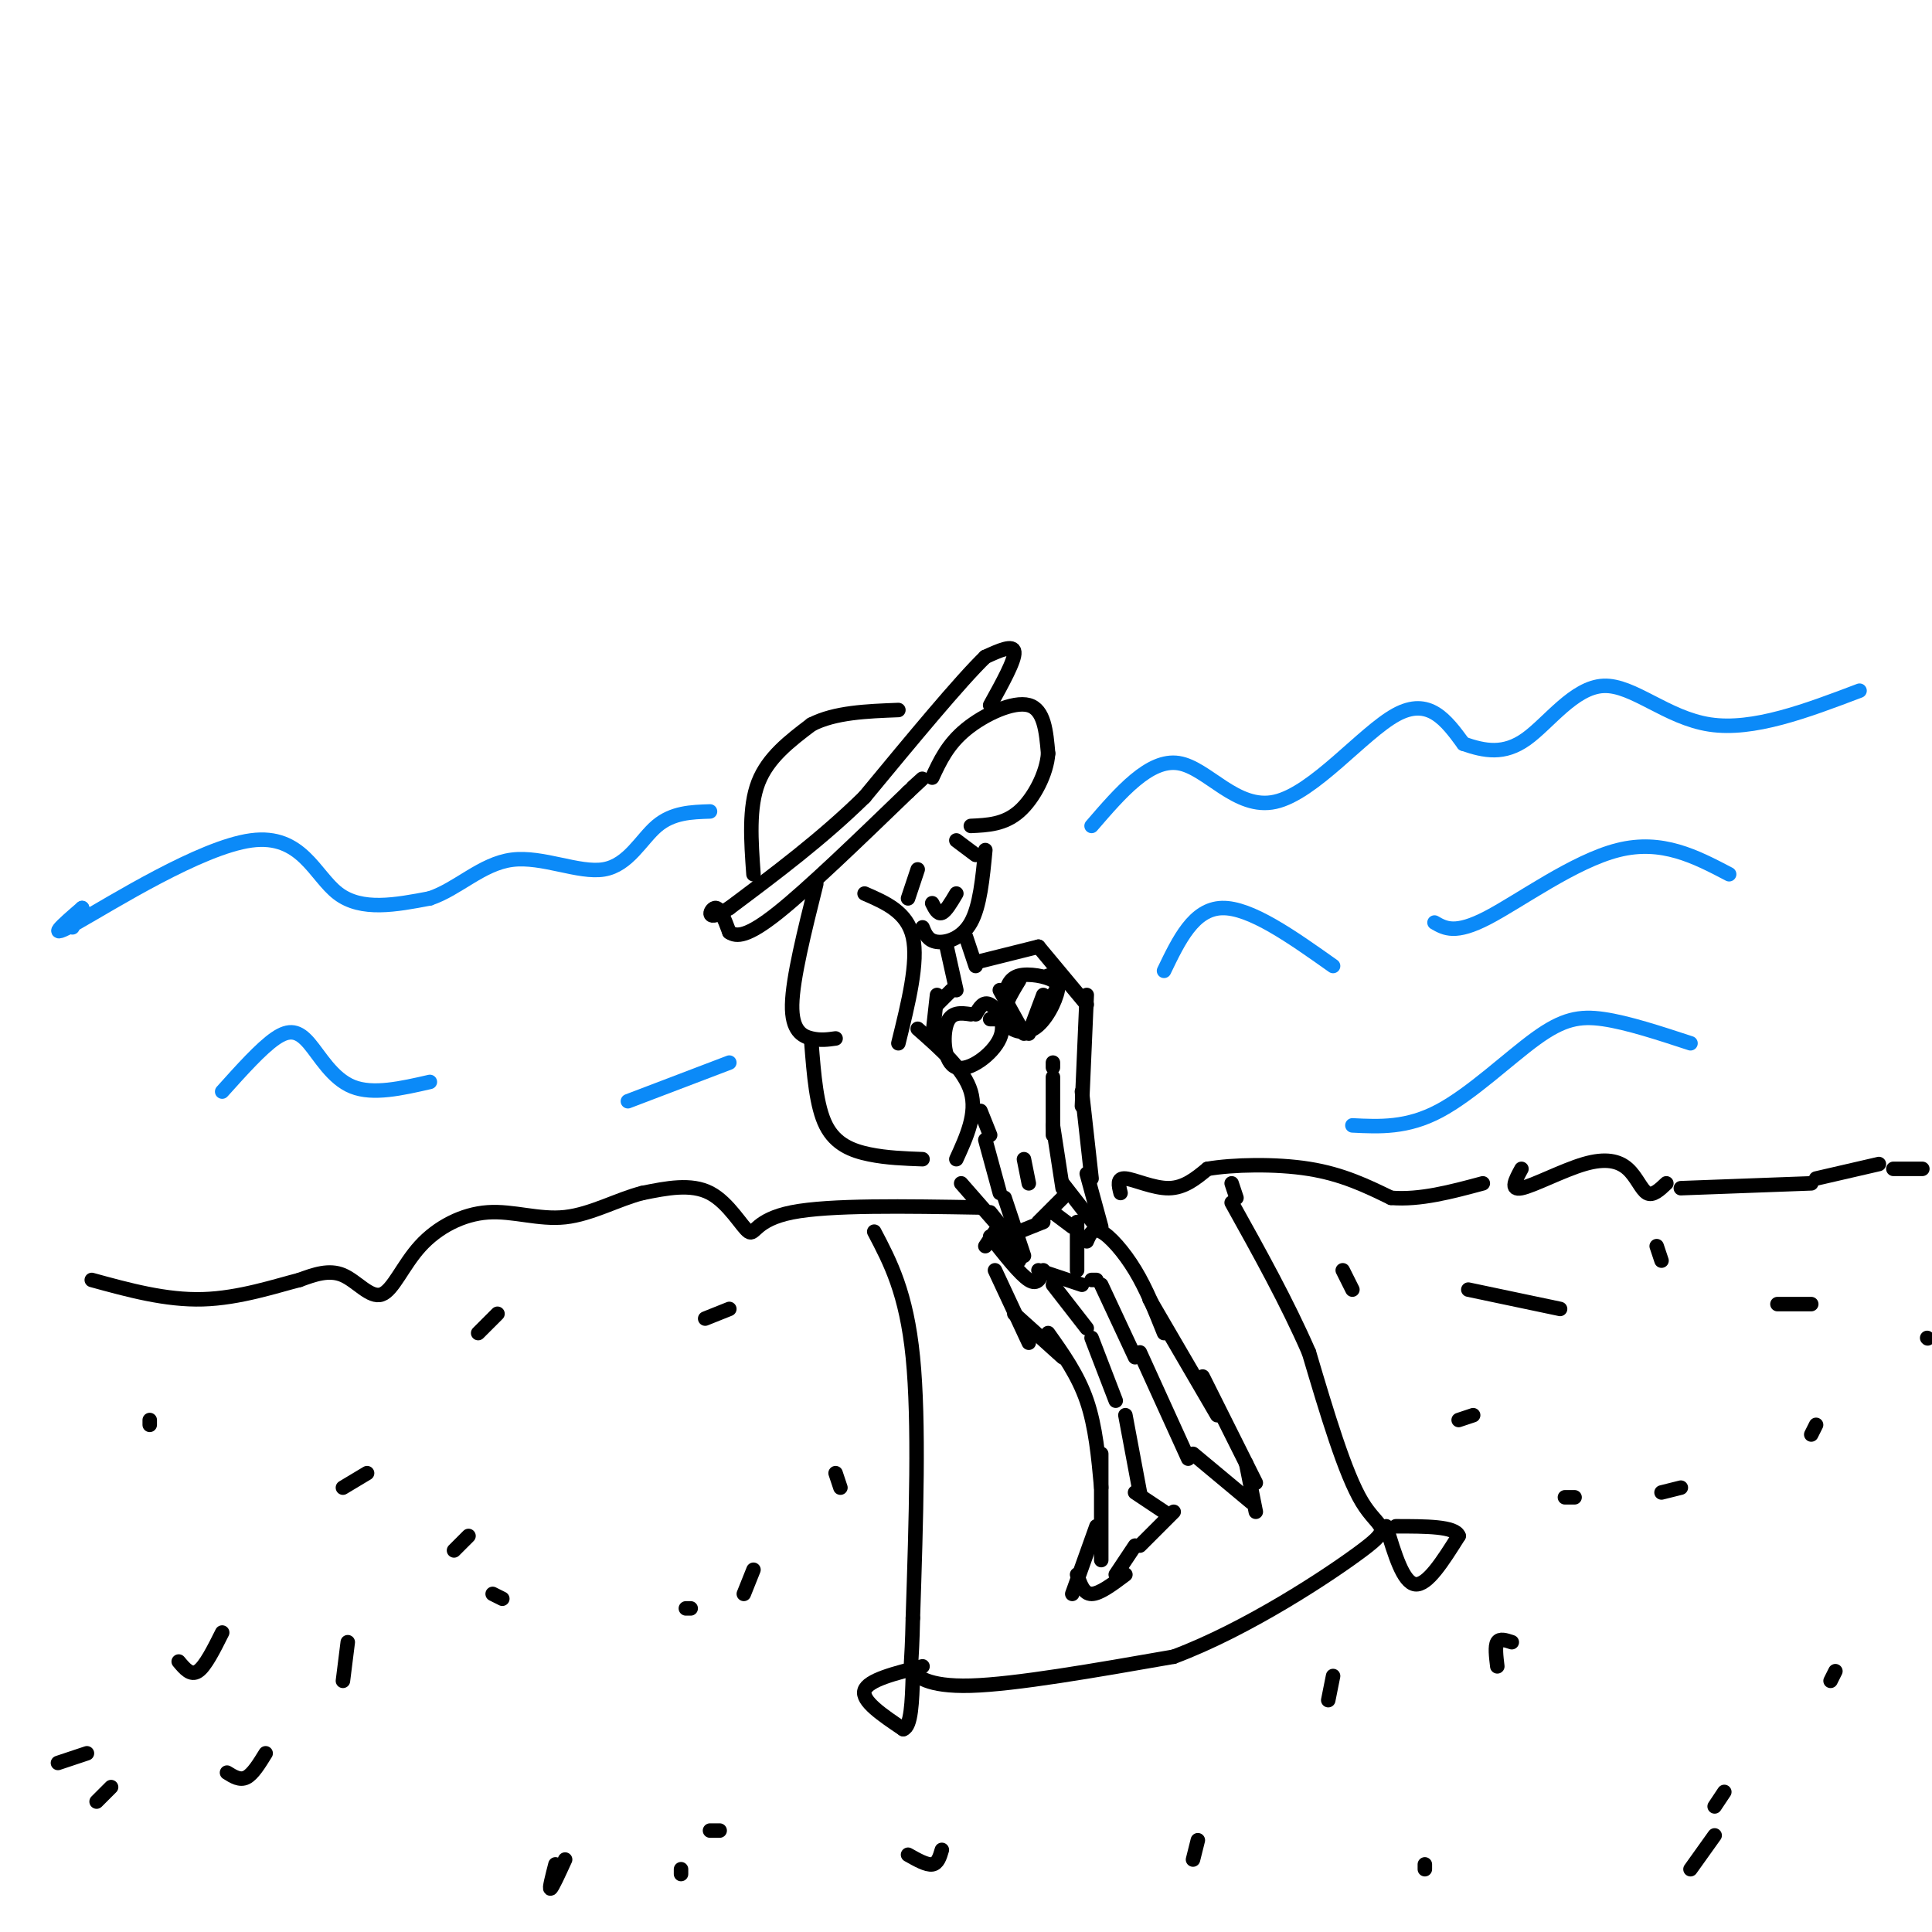 <svg viewBox='0 0 400 400' version='1.1' xmlns='http://www.w3.org/2000/svg' xmlns:xlink='http://www.w3.org/1999/xlink'><g fill='none' stroke='rgb(0,0,0)' stroke-width='3' stroke-linecap='round' stroke-linejoin='round'><path d='M193,161c1.600,-3.444 3.200,-6.889 7,-10c3.800,-3.111 9.800,-5.889 13,-5c3.200,0.889 3.600,5.444 4,10'/><path d='M217,156c-0.267,4.089 -2.933,9.311 -6,12c-3.067,2.689 -6.533,2.844 -10,3'/><path d='M205,146c2.583,-4.667 5.167,-9.333 5,-11c-0.167,-1.667 -3.083,-0.333 -6,1'/><path d='M204,136c-5.167,5.000 -15.083,17.000 -25,29'/><path d='M179,165c-8.833,8.667 -18.417,15.833 -28,23'/><path d='M151,188c-5.156,3.356 -4.044,0.244 -3,0c1.044,-0.244 2.022,2.378 3,5'/><path d='M151,193c1.489,1.000 3.711,1.000 10,-4c6.289,-5.000 16.644,-15.000 27,-25'/><path d='M188,164c4.667,-4.333 2.833,-2.667 1,-1'/><path d='M156,181c-0.500,-6.917 -1.000,-13.833 1,-19c2.000,-5.167 6.500,-8.583 11,-12'/><path d='M168,150c4.833,-2.500 11.417,-2.750 18,-3'/><path d='M169,183c-2.444,9.778 -4.889,19.556 -5,25c-0.111,5.444 2.111,6.556 4,7c1.889,0.444 3.444,0.222 5,0'/><path d='M179,185c4.417,1.917 8.833,3.833 10,9c1.167,5.167 -0.917,13.583 -3,22'/><path d='M168,216c0.511,6.533 1.022,13.067 3,17c1.978,3.933 5.422,5.267 9,6c3.578,0.733 7.289,0.867 11,1'/><path d='M190,213c4.833,4.250 9.667,8.500 11,13c1.333,4.500 -0.833,9.250 -3,14'/><path d='M191,192c0.556,1.378 1.111,2.756 3,3c1.889,0.244 5.111,-0.644 7,-4c1.889,-3.356 2.444,-9.178 3,-15'/><path d='M198,174c0.000,0.000 4.000,3.000 4,3'/><path d='M190,180c0.000,0.000 -2.000,6.000 -2,6'/><path d='M193,187c0.583,1.167 1.167,2.333 2,2c0.833,-0.333 1.917,-2.167 3,-4'/><path d='M196,196c0.000,0.000 2.000,9.000 2,9'/><path d='M200,194c0.000,0.000 2.000,6.000 2,6'/><path d='M207,205c0.000,0.000 5.000,9.000 5,9'/><path d='M213,214c0.000,0.000 3.000,-8.000 3,-8'/><path d='M218,206c0.711,-1.067 1.422,-2.133 0,-3c-1.422,-0.867 -4.978,-1.533 -7,-1c-2.022,0.533 -2.511,2.267 -3,4'/><path d='M211,203c-1.786,2.935 -3.571,5.869 -3,8c0.571,2.131 3.500,3.458 6,2c2.500,-1.458 4.571,-5.702 5,-8c0.429,-2.298 -0.786,-2.649 -2,-3'/><path d='M201,210c-2.056,-0.297 -4.112,-0.593 -5,2c-0.888,2.593 -0.609,8.077 2,9c2.609,0.923 7.549,-2.713 9,-6c1.451,-3.287 -0.585,-6.225 -2,-7c-1.415,-0.775 -2.207,0.612 -3,2'/><path d='M205,211c0.000,0.000 1.000,0.000 1,0'/><path d='M197,205c0.000,0.000 -3.000,3.000 -3,3'/><path d='M194,206c0.000,0.000 -1.000,9.000 -1,9'/><path d='M203,199c0.000,0.000 12.000,-3.000 12,-3'/><path d='M215,196c0.000,0.000 10.000,12.000 10,12'/><path d='M225,206c0.000,0.000 -1.000,23.000 -1,23'/><path d='M224,226c0.000,0.000 2.000,18.000 2,18'/><path d='M225,243c0.000,0.000 3.000,11.000 3,11'/><path d='M227,254c0.000,0.000 -7.000,-9.000 -7,-9'/><path d='M220,246c0.000,0.000 -2.000,-13.000 -2,-13'/><path d='M218,235c0.000,0.000 0.000,-12.000 0,-12'/><path d='M218,221c0.000,0.000 0.000,-1.000 0,-1'/><path d='M199,245c0.000,0.000 7.000,8.000 7,8'/><path d='M205,251c0.000,0.000 4.000,5.000 4,5'/><path d='M208,255c0.000,0.000 3.000,6.000 3,6'/><path d='M212,260c0.000,0.000 -4.000,-12.000 -4,-12'/><path d='M207,247c0.000,0.000 -3.000,-11.000 -3,-11'/><path d='M205,235c0.000,0.000 -2.000,-5.000 -2,-5'/><path d='M212,240c0.000,0.000 1.000,5.000 1,5'/><path d='M211,255c0.000,0.000 5.000,-2.000 5,-2'/><path d='M215,253c0.000,0.000 5.000,-5.000 5,-5'/><path d='M206,255c0.000,0.000 -2.000,3.000 -2,3'/><path d='M205,256c3.083,3.917 6.167,7.833 8,9c1.833,1.167 2.417,-0.417 3,-2'/><path d='M215,263c0.000,0.000 9.000,3.000 9,3'/><path d='M223,263c0.000,0.000 0.000,-10.000 0,-10'/><path d='M222,254c0.000,0.000 -4.000,-3.000 -4,-3'/><path d='M206,263c0.000,0.000 7.000,15.000 7,15'/><path d='M210,272c0.000,0.000 10.000,9.000 10,9'/><path d='M217,276c3.083,4.333 6.167,8.667 8,14c1.833,5.333 2.417,11.667 3,18'/><path d='M228,301c0.000,0.000 0.000,22.000 0,22'/><path d='M227,316c0.000,0.000 -5.000,14.000 -5,14'/><path d='M223,326c0.667,2.000 1.333,4.000 3,4c1.667,0.000 4.333,-2.000 7,-4'/><path d='M231,326c0.000,0.000 4.000,-6.000 4,-6'/><path d='M236,320c0.000,0.000 7.000,-7.000 7,-7'/><path d='M241,313c0.000,0.000 -6.000,-4.000 -6,-4'/><path d='M236,309c0.000,0.000 -3.000,-16.000 -3,-16'/><path d='M231,290c0.000,0.000 -5.000,-13.000 -5,-13'/><path d='M225,275c0.000,0.000 -7.000,-9.000 -7,-9'/><path d='M225,257c0.622,-1.444 1.244,-2.889 3,-2c1.756,0.889 4.644,4.111 7,8c2.356,3.889 4.178,8.444 6,13'/><path d='M238,269c0.000,0.000 14.000,24.000 14,24'/><path d='M249,285c0.000,0.000 11.000,22.000 11,22'/><path d='M258,303c0.000,0.000 2.000,10.000 2,10'/><path d='M259,311c0.000,0.000 -12.000,-10.000 -12,-10'/><path d='M246,302c0.000,0.000 -10.000,-22.000 -10,-22'/><path d='M235,281c0.000,0.000 -7.000,-15.000 -7,-15'/><path d='M227,265c0.000,0.000 -1.000,0.000 -1,0'/><path d='M232,247c-0.400,-1.578 -0.800,-3.156 1,-3c1.800,0.156 5.800,2.044 9,2c3.200,-0.044 5.600,-2.022 8,-4'/><path d='M250,242c5.156,-0.889 14.044,-1.111 21,0c6.956,1.111 11.978,3.556 17,6'/><path d='M288,248c6.000,0.500 12.500,-1.250 19,-3'/><path d='M203,250c-15.619,-0.268 -31.238,-0.536 -39,1c-7.762,1.536 -7.667,4.875 -9,4c-1.333,-0.875 -4.095,-5.964 -8,-8c-3.905,-2.036 -8.952,-1.018 -14,0'/><path d='M133,247c-5.019,1.259 -10.565,4.405 -16,5c-5.435,0.595 -10.757,-1.363 -16,-1c-5.243,0.363 -10.405,3.046 -14,7c-3.595,3.954 -5.622,9.180 -8,10c-2.378,0.820 -5.108,-2.766 -8,-4c-2.892,-1.234 -5.946,-0.117 -9,1'/><path d='M62,265c-4.822,1.222 -12.378,3.778 -20,4c-7.622,0.222 -15.311,-1.889 -23,-4'/><path d='M181,255c3.333,6.333 6.667,12.667 8,26c1.333,13.333 0.667,33.667 0,54'/><path d='M189,335c-0.214,10.595 -0.750,10.083 0,11c0.750,0.917 2.786,3.262 12,3c9.214,-0.262 25.607,-3.131 42,-6'/><path d='M243,343c15.190,-5.679 32.167,-16.875 39,-22c6.833,-5.125 3.524,-4.179 0,-10c-3.524,-5.821 -7.262,-18.411 -11,-31'/><path d='M271,280c-4.500,-10.333 -10.250,-20.667 -16,-31'/><path d='M287,316c1.750,5.833 3.500,11.667 6,12c2.500,0.333 5.750,-4.833 9,-10'/><path d='M302,318c-0.667,-2.000 -6.833,-2.000 -13,-2'/><path d='M191,345c-5.667,1.417 -11.333,2.833 -12,5c-0.667,2.167 3.667,5.083 8,8'/><path d='M187,358c1.667,-0.500 1.833,-5.750 2,-11'/><path d='M256,248c0.000,0.000 -1.000,-3.000 -1,-3'/><path d='M315,242c-1.225,2.244 -2.450,4.488 0,4c2.450,-0.488 8.574,-3.708 13,-5c4.426,-1.292 7.153,-0.656 9,1c1.847,1.656 2.813,4.330 4,5c1.187,0.670 2.593,-0.665 4,-2'/><path d='M97,318c0.000,0.000 -3.000,3.000 -3,3'/><path d='M55,363c-1.333,2.167 -2.667,4.333 -4,5c-1.333,0.667 -2.667,-0.167 -4,-1'/><path d='M18,363c0.000,0.000 -6.000,2.000 -6,2'/><path d='M31,294c0.000,0.000 0.000,1.000 0,1'/><path d='M72,340c0.000,0.000 -1.000,8.000 -1,8'/><path d='M141,387c0.000,0.000 0.000,1.000 0,1'/><path d='M147,379c0.000,0.000 2.000,0.000 2,0'/><path d='M174,308c0.000,0.000 -1.000,-3.000 -1,-3'/><path d='M104,331c0.000,0.000 -2.000,-1.000 -2,-1'/><path d='M115,386c-0.667,2.583 -1.333,5.167 -1,5c0.333,-0.167 1.667,-3.083 3,-6'/><path d='M143,333c0.000,0.000 -1.000,0.000 -1,0'/><path d='M156,325c0.000,0.000 -2.000,5.000 -2,5'/><path d='M151,271c0.000,0.000 -5.000,2.000 -5,2'/><path d='M103,272c0.000,0.000 -4.000,4.000 -4,4'/><path d='M76,305c0.000,0.000 -5.000,3.000 -5,3'/><path d='M46,338c-1.750,3.500 -3.500,7.000 -5,8c-1.500,1.000 -2.750,-0.500 -4,-2'/><path d='M23,370c0.000,0.000 -3.000,3.000 -3,3'/><path d='M195,383c-0.417,1.417 -0.833,2.833 -2,3c-1.167,0.167 -3.083,-0.917 -5,-2'/><path d='M248,381c0.000,0.000 -1.000,4.000 -1,4'/><path d='M276,347c0.000,0.000 -1.000,5.000 -1,5'/><path d='M295,387c0.000,0.000 0.000,-1.000 0,-1'/><path d='M348,246c0.000,0.000 27.000,-1.000 27,-1'/><path d='M304,267c0.000,0.000 19.000,4.000 19,4'/><path d='M368,270c0.000,0.000 7.000,0.000 7,0'/><path d='M399,277c0.000,0.000 0.100,0.100 0.1,0.1'/><path d='M357,371c0.000,0.000 -2.000,3.000 -2,3'/><path d='M355,380c0.000,0.000 -5.000,7.000 -5,7'/><path d='M313,340c-1.250,-0.417 -2.500,-0.833 -3,0c-0.500,0.833 -0.250,2.917 0,5'/><path d='M344,309c0.000,0.000 4.000,-1.000 4,-1'/><path d='M376,295c0.000,0.000 -1.000,2.000 -1,2'/><path d='M380,346c0.000,0.000 -1.000,2.000 -1,2'/><path d='M326,310c0.000,0.000 -2.000,0.000 -2,0'/><path d='M305,293c0.000,0.000 -3.000,1.000 -3,1'/><path d='M280,267c0.000,0.000 -2.000,-4.000 -2,-4'/><path d='M343,258c0.000,0.000 1.000,3.000 1,3'/><path d='M376,244c0.000,0.000 13.000,-3.000 13,-3'/><path d='M392,242c0.000,0.000 6.000,0.000 6,0'/></g>
<g fill='none' stroke='rgb(11,138,248)' stroke-width='3' stroke-linecap='round' stroke-linejoin='round'><path d='M15,192c0.000,0.000 2.000,-4.000 2,-4'/><path d='M17,188c-4.071,3.512 -8.143,7.024 -1,3c7.143,-4.024 25.500,-15.583 36,-17c10.500,-1.417 13.143,7.310 18,11c4.857,3.690 11.929,2.345 19,1'/><path d='M89,186c5.778,-1.912 10.724,-7.193 17,-8c6.276,-0.807 13.882,2.860 19,2c5.118,-0.860 7.748,-6.246 11,-9c3.252,-2.754 7.126,-2.877 11,-3'/><path d='M226,171c6.006,-6.970 12.012,-13.940 18,-13c5.988,0.940 11.958,9.792 20,8c8.042,-1.792 18.155,-14.226 25,-18c6.845,-3.774 10.423,1.113 14,6'/><path d='M303,154c4.392,1.518 8.373,2.314 13,-1c4.627,-3.314 9.900,-10.738 16,-11c6.100,-0.262 13.029,6.640 22,8c8.971,1.360 19.986,-2.820 31,-7'/><path d='M297,191c2.156,1.244 4.311,2.489 11,-1c6.689,-3.489 17.911,-11.711 27,-14c9.089,-2.289 16.044,1.356 23,5'/><path d='M46,226c4.030,-4.488 8.060,-8.976 11,-11c2.940,-2.024 4.792,-1.583 7,1c2.208,2.583 4.774,7.310 9,9c4.226,1.690 10.113,0.345 16,-1'/><path d='M130,228c0.000,0.000 21.000,-8.000 21,-8'/><path d='M241,201c3.083,-6.417 6.167,-12.833 12,-13c5.833,-0.167 14.417,5.917 23,12'/><path d='M280,233c5.655,0.280 11.310,0.560 18,-3c6.690,-3.560 14.417,-10.958 20,-15c5.583,-4.042 9.024,-4.726 14,-4c4.976,0.726 11.488,2.863 18,5'/></g>
</svg>